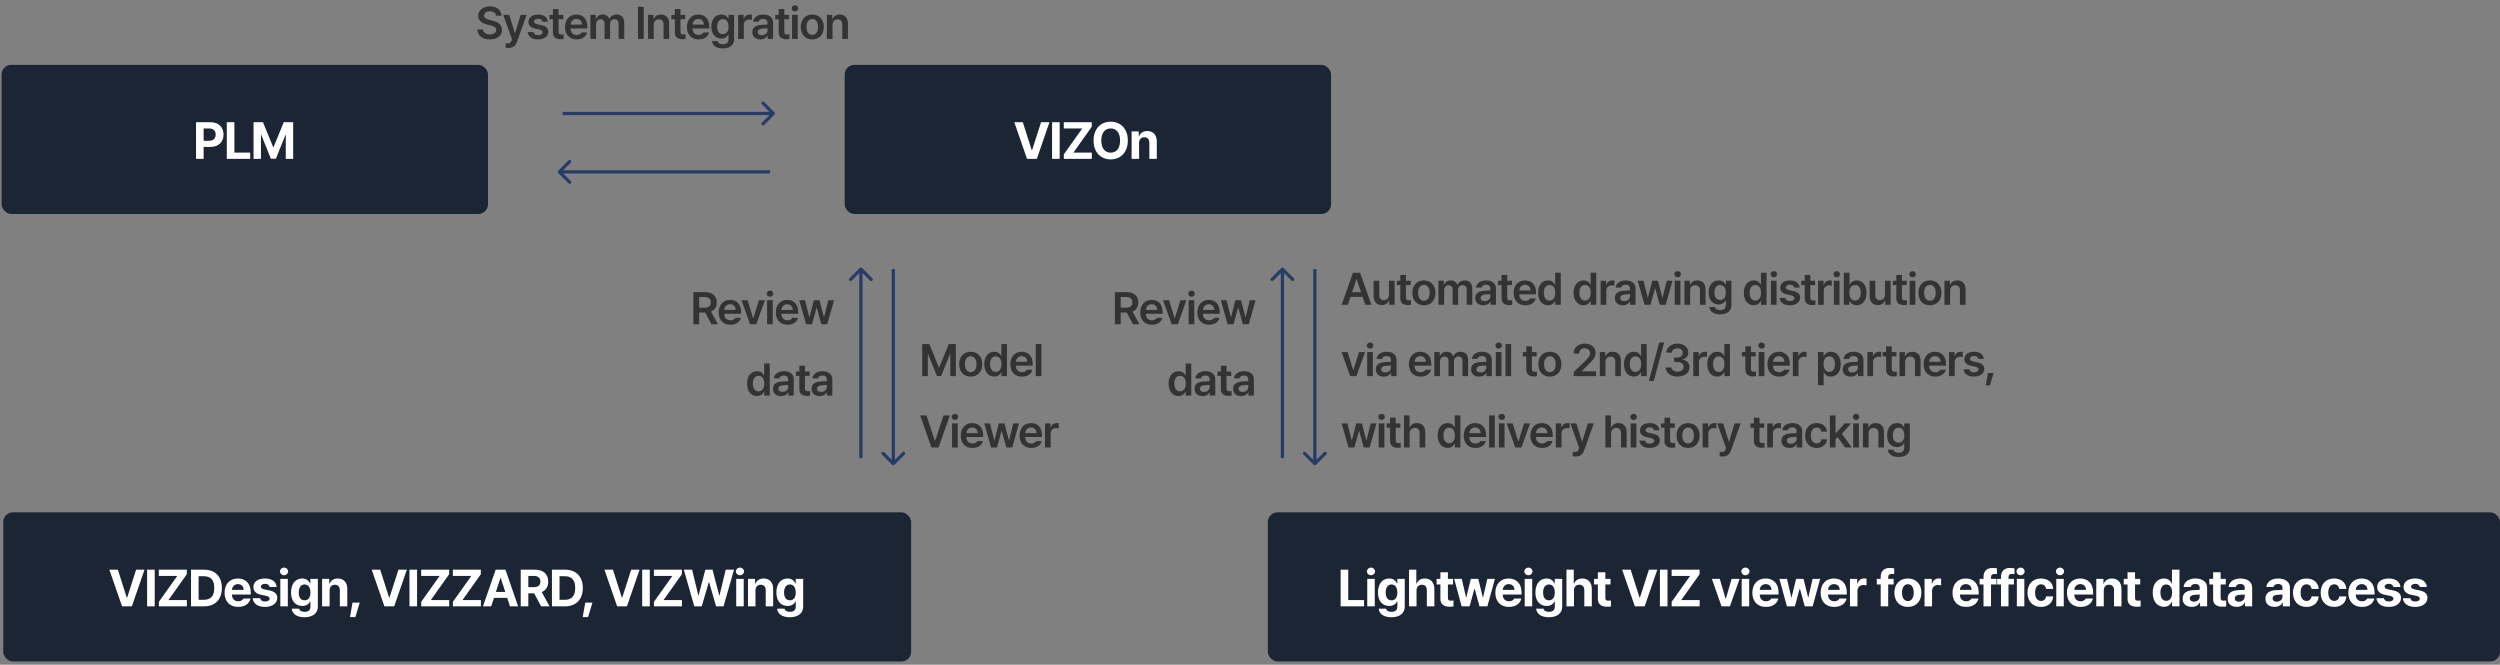<svg width="771" height="205" viewBox="0 0 771 205" fill="none" xmlns="http://www.w3.org/2000/svg">
<rect x="0" y="0" width="771" height="205" fill="#808080" stroke="none"/>
<rect x="0.5" y="20" width="150" height="46" rx="3" fill="#1B2534"/>
<path d="M60.453 49V37.688H64.891C67.469 37.688 68.938 39.266 68.938 41.5C68.938 43.766 67.438 45.312 64.828 45.312H62.797V49H60.453ZM62.797 43.422H64.453C65.844 43.422 66.516 42.641 66.516 41.5C66.516 40.375 65.844 39.609 64.453 39.609H62.797V43.422ZM69.942 49V37.688H72.286V47.062H77.161V49H69.942ZM78.196 37.688H81.103L84.243 45.359H84.368L87.509 37.688H90.415V49H88.134V41.594H88.04L85.087 48.953H83.524L80.571 41.562H80.478V49H78.196V37.688Z" fill="white"/>
<rect x="260.5" y="20" width="150" height="46" rx="3" fill="#1B2534"/>
<path d="M315.438 37.688L318.188 46.312H318.297L321.062 37.688H323.656L319.75 49H316.734L312.812 37.688H315.438ZM326.801 37.688V49H324.458V37.688H326.801ZM328.087 49V47.594L333.759 39.625H328.071V37.688H336.696V39.094L331.04 47.062H336.712V49H328.087ZM347.826 43.344C347.826 47.031 345.529 49.156 342.544 49.156C339.529 49.156 337.247 47.016 337.247 43.344C337.247 39.656 339.529 37.531 342.544 37.531C345.529 37.531 347.826 39.656 347.826 43.344ZM345.435 43.344C345.435 40.922 344.294 39.609 342.544 39.609C340.794 39.609 339.638 40.922 339.638 43.344C339.638 45.766 340.794 47.078 342.544 47.078C344.294 47.078 345.435 45.766 345.435 43.344ZM351.299 44.094V49H348.986V40.516H351.189V42H351.283C351.674 41.016 352.58 40.406 353.83 40.406C355.596 40.406 356.768 41.609 356.752 43.594V49H354.455V44C354.455 42.953 353.877 42.328 352.924 42.328C351.955 42.328 351.299 42.969 351.299 44.094Z" fill="white"/>
<rect x="1" y="158" width="280" height="46" rx="3" fill="#1B2534"/>
<path d="M36.349 175.688L39.099 184.312H39.209L41.974 175.688H44.568L40.662 187H37.646L33.724 175.688H36.349ZM47.713 175.688V187H45.369V175.688H47.713ZM48.999 187V185.594L54.671 177.625H48.983V175.688H57.608V177.094L51.952 185.062H57.624V187H48.999ZM62.894 187H58.909V175.688H62.941C66.347 175.688 68.425 177.812 68.425 181.328C68.425 184.875 66.347 187 62.894 187ZM61.253 184.984H62.8C64.956 184.984 66.081 183.859 66.081 181.328C66.081 178.812 64.956 177.703 62.816 177.703H61.253V184.984ZM73.445 187.172C70.851 187.172 69.257 185.484 69.257 182.797C69.257 180.172 70.867 178.406 73.351 178.406C75.586 178.406 77.336 179.812 77.336 182.703V183.359H71.539C71.539 184.641 72.304 185.438 73.492 185.438C74.273 185.438 74.836 185.094 75.07 184.578H77.273C76.945 186.141 75.539 187.172 73.445 187.172ZM71.539 181.906H75.148C75.148 180.875 74.429 180.141 73.398 180.141C72.336 180.141 71.578 180.93 71.539 181.906ZM83.153 181.031C83.059 180.438 82.528 180.047 81.762 180.047C81.012 180.047 80.434 180.406 80.449 180.922C80.434 181.297 80.746 181.594 81.543 181.766L83.059 182.078C84.699 182.422 85.496 183.156 85.512 184.375C85.496 186.047 83.996 187.172 81.746 187.172C79.449 187.172 78.106 186.141 77.918 184.484H80.246C80.356 185.156 80.903 185.5 81.746 185.5C82.59 185.5 83.153 185.156 83.153 184.609C83.153 184.172 82.793 183.906 81.996 183.734L80.59 183.453C78.981 183.141 78.137 182.297 78.153 181.047C78.137 179.422 79.543 178.406 81.731 178.406C83.871 178.406 85.199 179.422 85.324 181.031H83.153ZM86.454 187V178.516H88.766V187H86.454ZM87.61 177.406C86.907 177.406 86.344 176.875 86.344 176.234C86.344 175.578 86.907 175.047 87.61 175.047C88.297 175.047 88.86 175.578 88.86 176.234C88.86 176.875 88.297 177.406 87.61 177.406ZM93.896 190.359C91.552 190.359 90.114 189.312 89.974 187.703H92.255C92.38 188.375 93.021 188.688 93.942 188.688C95.021 188.688 95.739 188.234 95.739 187.047V185.5H95.63C95.317 186.188 94.567 186.875 93.208 186.875C91.286 186.875 89.755 185.531 89.755 182.703C89.755 179.828 91.333 178.406 93.208 178.406C94.63 178.406 95.317 179.25 95.63 179.938H95.724V178.516H98.021V187.094C98.021 189.25 96.302 190.359 93.896 190.359ZM93.927 185.141C95.083 185.141 95.739 184.234 95.739 182.734C95.739 181.219 95.083 180.25 93.927 180.25C92.755 180.25 92.13 181.266 92.13 182.734C92.13 184.203 92.755 185.141 93.927 185.141ZM101.65 182.094V187H99.338V178.516H101.541V180H101.634C102.025 179.016 102.931 178.406 104.181 178.406C105.947 178.406 107.119 179.609 107.103 181.594V187H104.806V182C104.806 180.953 104.228 180.328 103.275 180.328C102.306 180.328 101.65 180.969 101.65 182.094ZM110.936 185.844L109.592 190.297H107.936L108.717 185.844H110.936ZM117.257 175.688L120.007 184.312H120.116L122.882 175.688H125.476L121.569 187H118.554L114.632 175.688H117.257ZM128.621 175.688V187H126.277V175.688H128.621ZM129.906 187V185.594L135.578 177.625H129.891V175.688H138.516V177.094L132.859 185.062H138.531V187H129.906ZM139.676 187V185.594L145.348 177.625H139.661V175.688H148.286V177.094L142.629 185.062H148.301V187H139.676ZM151.478 187H148.946L152.868 175.688H155.884L159.79 187H157.274L156.431 184.391H152.337L151.478 187ZM152.931 182.562H155.837L154.415 178.234H154.337L152.931 182.562ZM160.591 187V175.688H165.029C167.607 175.688 169.076 177.141 169.076 179.375C169.076 180.922 168.365 182.047 167.076 182.594L169.482 187H166.888L164.732 182.984H162.935V187H160.591ZM162.935 181.078H164.591C165.982 181.078 166.654 180.5 166.654 179.375C166.654 178.234 165.982 177.609 164.591 177.609H162.935V181.078ZM174.205 187H170.221V175.688H174.252C177.658 175.688 179.736 177.812 179.736 181.328C179.736 184.875 177.658 187 174.205 187ZM172.564 184.984H174.111C176.267 184.984 177.392 183.859 177.392 181.328C177.392 178.812 176.267 177.703 174.127 177.703H172.564V184.984ZM182.709 185.844L181.366 190.297H179.709L180.491 185.844H182.709ZM189.031 175.688L191.781 184.312H191.89L194.656 175.688H197.249L193.343 187H190.327L186.406 175.688H189.031ZM200.394 175.688V187H198.051V175.688H200.394ZM201.68 187V185.594L207.352 177.625H201.664V175.688H210.289V177.094L204.633 185.062H210.305V187H201.68ZM214.122 187L210.888 175.688H213.45L215.356 183.594H215.45L217.528 175.688H219.731L221.809 183.609H221.903L223.809 175.688H226.372L223.138 187H220.841L218.684 179.531H218.591L216.419 187H214.122ZM227.048 187V178.516H229.361V187H227.048ZM228.204 177.406C227.501 177.406 226.939 176.875 226.939 176.234C226.939 175.578 227.501 175.047 228.204 175.047C228.892 175.047 229.454 175.578 229.454 176.234C229.454 176.875 228.892 177.406 228.204 177.406ZM232.99 182.094V187H230.677V178.516H232.881V180H232.974C233.365 179.016 234.271 178.406 235.521 178.406C237.287 178.406 238.459 179.609 238.443 181.594V187H236.146V182C236.146 180.953 235.568 180.328 234.615 180.328C233.646 180.328 232.99 180.969 232.99 182.094ZM243.573 190.359C241.229 190.359 239.791 189.312 239.651 187.703H241.932C242.057 188.375 242.698 188.688 243.619 188.688C244.698 188.688 245.416 188.234 245.416 187.047V185.5H245.307C244.994 186.188 244.244 186.875 242.885 186.875C240.963 186.875 239.432 185.531 239.432 182.703C239.432 179.828 241.01 178.406 242.885 178.406C244.307 178.406 244.994 179.25 245.307 179.938H245.401V178.516H247.698V187.094C247.698 189.25 245.979 190.359 243.573 190.359ZM243.604 185.141C244.76 185.141 245.416 184.234 245.416 182.734C245.416 181.219 244.76 180.25 243.604 180.25C242.432 180.25 241.807 181.266 241.807 182.734C241.807 184.203 242.432 185.141 243.604 185.141Z" fill="white"/>
<rect x="391" y="158" width="380" height="46" rx="3" fill="#1B2534"/>
<path d="M413.453 187V175.688H415.797V185.062H420.672V187H413.453ZM421.661 187V178.516H423.973V187H421.661ZM422.817 177.406C422.114 177.406 421.551 176.875 421.551 176.234C421.551 175.578 422.114 175.047 422.817 175.047C423.504 175.047 424.067 175.578 424.067 176.234C424.067 176.875 423.504 177.406 422.817 177.406ZM429.102 190.359C426.759 190.359 425.321 189.312 425.181 187.703H427.462C427.587 188.375 428.227 188.688 429.149 188.688C430.227 188.688 430.946 188.234 430.946 187.047V185.5H430.837C430.524 186.188 429.774 186.875 428.415 186.875C426.493 186.875 424.962 185.531 424.962 182.703C424.962 179.828 426.54 178.406 428.415 178.406C429.837 178.406 430.524 179.25 430.837 179.938H430.931V178.516H433.227V187.094C433.227 189.25 431.509 190.359 429.102 190.359ZM429.134 185.141C430.29 185.141 430.946 184.234 430.946 182.734C430.946 181.219 430.29 180.25 429.134 180.25C427.962 180.25 427.337 181.266 427.337 182.734C427.337 184.203 427.962 185.141 429.134 185.141ZM436.857 182.094V187H434.544V175.688H436.794V180H436.888C437.279 179.016 438.138 178.406 439.419 178.406C441.185 178.406 442.357 179.594 442.357 181.594V187H440.044V182C440.044 180.953 439.482 180.328 438.513 180.328C437.544 180.328 436.857 180.969 436.857 182.094ZM448.127 178.516V180.25H446.533V184.391C446.533 185.062 446.861 185.234 447.33 185.25C447.564 185.25 447.971 185.234 448.252 185.203V187.031C448.002 187.078 447.596 187.109 447.017 187.109C445.346 187.109 444.205 186.359 444.221 184.719V180.25H443.049V178.516H444.221V176.484H446.533V178.516H448.127ZM450.772 187L448.459 178.516H450.803L452.131 184.25H452.209L453.6 178.516H455.897L457.303 184.219H457.381L458.694 178.516H461.037L458.709 187H456.272L454.803 181.609H454.694L453.225 187H450.772ZM465.354 187.172C462.761 187.172 461.167 185.484 461.167 182.797C461.167 180.172 462.776 178.406 465.261 178.406C467.495 178.406 469.245 179.812 469.245 182.703V183.359H463.448C463.448 184.641 464.214 185.438 465.401 185.438C466.182 185.438 466.745 185.094 466.979 184.578H469.182C468.854 186.141 467.448 187.172 465.354 187.172ZM463.448 181.906H467.057C467.057 180.875 466.339 180.141 465.307 180.141C464.245 180.141 463.487 180.93 463.448 181.906ZM470.218 187V178.516H472.531V187H470.218ZM471.374 177.406C470.671 177.406 470.109 176.875 470.109 176.234C470.109 175.578 470.671 175.047 471.374 175.047C472.062 175.047 472.624 175.578 472.624 176.234C472.624 176.875 472.062 177.406 471.374 177.406ZM477.66 190.359C475.316 190.359 473.879 189.312 473.738 187.703H476.019C476.144 188.375 476.785 188.688 477.707 188.688C478.785 188.688 479.504 188.234 479.504 187.047V185.5H479.394C479.082 186.188 478.332 186.875 476.972 186.875C475.051 186.875 473.519 185.531 473.519 182.703C473.519 179.828 475.097 178.406 476.972 178.406C478.394 178.406 479.082 179.25 479.394 179.938H479.488V178.516H481.785V187.094C481.785 189.25 480.066 190.359 477.66 190.359ZM477.691 185.141C478.847 185.141 479.504 184.234 479.504 182.734C479.504 181.219 478.847 180.25 477.691 180.25C476.519 180.25 475.894 181.266 475.894 182.734C475.894 184.203 476.519 185.141 477.691 185.141ZM485.414 182.094V187H483.102V175.688H485.352V180H485.446C485.836 179.016 486.696 178.406 487.977 178.406C489.743 178.406 490.914 179.594 490.914 181.594V187H488.602V182C488.602 180.953 488.039 180.328 487.071 180.328C486.102 180.328 485.414 180.969 485.414 182.094ZM496.684 178.516V180.25H495.091V184.391C495.091 185.062 495.419 185.234 495.887 185.25C496.122 185.25 496.528 185.234 496.809 185.203V187.031C496.559 187.078 496.153 187.109 495.575 187.109C493.903 187.109 492.762 186.359 492.778 184.719V180.25H491.606V178.516H492.778V176.484H495.091V178.516H496.684ZM502.896 175.688L505.646 184.312H505.756L508.521 175.688H511.115L507.209 187H504.193L500.271 175.688H502.896ZM514.26 175.688V187H511.916V175.688H514.26ZM515.546 187V185.594L521.217 177.625H515.53V175.688H524.155V177.094L518.499 185.062H524.171V187H515.546ZM536.492 178.516L533.507 187H530.914L527.945 178.516H530.382L532.164 184.609H532.257L534.039 178.516H536.492ZM537.137 187V178.516H539.449V187H537.137ZM538.293 177.406C537.59 177.406 537.028 176.875 537.028 176.234C537.028 175.578 537.59 175.047 538.293 175.047C538.981 175.047 539.543 175.578 539.543 176.234C539.543 176.875 538.981 177.406 538.293 177.406ZM544.61 187.172C542.016 187.172 540.423 185.484 540.423 182.797C540.423 180.172 542.032 178.406 544.516 178.406C546.751 178.406 548.501 179.812 548.501 182.703V183.359H542.704C542.704 184.641 543.469 185.438 544.657 185.438C545.438 185.438 546.001 185.094 546.235 184.578H548.438C548.11 186.141 546.704 187.172 544.61 187.172ZM542.704 181.906H546.313C546.313 180.875 545.594 180.141 544.563 180.141C543.501 180.141 542.743 180.93 542.704 181.906ZM551.083 187L548.771 178.516H551.114L552.443 184.25H552.521L553.911 178.516H556.208L557.614 184.219H557.693L559.005 178.516H561.349L559.021 187H556.583L555.114 181.609H555.005L553.536 187H551.083ZM565.666 187.172C563.072 187.172 561.478 185.484 561.478 182.797C561.478 180.172 563.087 178.406 565.572 178.406C567.806 178.406 569.556 179.812 569.556 182.703V183.359H563.759C563.759 184.641 564.525 185.438 565.712 185.438C566.494 185.438 567.056 185.094 567.291 184.578H569.494C569.166 186.141 567.759 187.172 565.666 187.172ZM563.759 181.906H567.369C567.369 180.875 566.65 180.141 565.619 180.141C564.556 180.141 563.798 180.93 563.759 181.906ZM570.529 187V178.516H572.764V179.984H572.857C573.17 178.938 573.951 178.391 574.904 178.391C575.139 178.391 575.436 178.422 575.639 178.469V180.531C575.42 180.469 574.982 180.406 574.654 180.406C573.607 180.406 572.842 181.141 572.842 182.172V187H570.529ZM584.007 178.516V180.25H582.319V187H580.007V180.25H578.804V178.516H580.007V177.875C580.007 176.094 581.085 175.156 582.788 175.156C583.319 175.156 583.757 175.203 584.163 175.297V177.047C583.835 177.016 583.585 177 583.46 177C582.71 177 582.319 177.297 582.319 178V178.516H584.007ZM588.386 187.172C585.824 187.172 584.23 185.406 584.23 182.781C584.23 180.156 585.824 178.406 588.386 178.406C590.949 178.406 592.558 180.156 592.558 182.781C592.558 185.406 590.949 187.172 588.386 187.172ZM588.402 185.375C589.589 185.375 590.199 184.266 590.199 182.781C590.199 181.281 589.589 180.172 588.402 180.172C587.199 180.172 586.574 181.281 586.574 182.781C586.574 184.266 587.199 185.375 588.402 185.375ZM593.531 187V178.516H595.766V179.984H595.859C596.172 178.938 596.953 178.391 597.906 178.391C598.141 178.391 598.438 178.422 598.641 178.469V180.531C598.422 180.469 597.984 180.406 597.656 180.406C596.609 180.406 595.844 181.141 595.844 182.172V187H593.531ZM606.337 187.172C603.743 187.172 602.149 185.484 602.149 182.797C602.149 180.172 603.759 178.406 606.243 178.406C608.477 178.406 610.227 179.812 610.227 182.703V183.359H604.431C604.431 184.641 605.196 185.438 606.384 185.438C607.165 185.438 607.727 185.094 607.962 184.578H610.165C609.837 186.141 608.431 187.172 606.337 187.172ZM604.431 181.906H608.04C608.04 180.875 607.321 180.141 606.29 180.141C605.227 180.141 604.47 180.93 604.431 181.906ZM615.716 178.516V180.25H614.029V187H611.716V180.25H610.513V178.516H611.716V177.875C611.716 176.094 612.794 175.156 614.497 175.156C615.029 175.156 615.466 175.203 615.872 175.297V177.047C615.544 177.016 615.294 177 615.169 177C614.419 177 614.029 177.297 614.029 178V178.516H615.716ZM621.111 178.516V180.25H619.424V187H617.111V180.25H615.908V178.516H617.111V177.875C617.111 176.094 618.189 175.156 619.893 175.156C620.424 175.156 620.861 175.203 621.268 175.297V177.047C620.939 177.016 620.689 177 620.564 177C619.814 177 619.424 177.297 619.424 178V178.516H621.111ZM621.991 187V178.516H624.303V187H621.991ZM623.147 177.406C622.444 177.406 621.881 176.875 621.881 176.234C621.881 175.578 622.444 175.047 623.147 175.047C623.834 175.047 624.397 175.578 624.397 176.234C624.397 176.875 623.834 177.406 623.147 177.406ZM629.432 187.172C626.839 187.172 625.276 185.375 625.276 182.781C625.276 180.188 626.854 178.406 629.432 178.406C631.62 178.406 633.104 179.688 633.198 181.625H631.026C630.886 180.781 630.339 180.203 629.464 180.203C628.354 180.203 627.62 181.141 627.62 182.75C627.62 184.391 628.339 185.328 629.464 185.328C630.276 185.328 630.886 184.828 631.026 183.922H633.198C633.089 185.844 631.682 187.172 629.432 187.172ZM634.156 187V178.516H636.468V187H634.156ZM635.312 177.406C634.609 177.406 634.046 176.875 634.046 176.234C634.046 175.578 634.609 175.047 635.312 175.047C635.999 175.047 636.562 175.578 636.562 176.234C636.562 176.875 635.999 177.406 635.312 177.406ZM641.629 187.172C639.035 187.172 637.441 185.484 637.441 182.797C637.441 180.172 639.051 178.406 641.535 178.406C643.769 178.406 645.519 179.812 645.519 182.703V183.359H639.723C639.723 184.641 640.488 185.438 641.676 185.438C642.457 185.438 643.019 185.094 643.254 184.578H645.457C645.129 186.141 643.723 187.172 641.629 187.172ZM639.723 181.906H643.332C643.332 180.875 642.613 180.141 641.582 180.141C640.519 180.141 639.762 180.93 639.723 181.906ZM648.805 182.094V187H646.493V178.516H648.696V180H648.789C649.18 179.016 650.086 178.406 651.336 178.406C653.102 178.406 654.274 179.609 654.258 181.594V187H651.961V182C651.961 180.953 651.383 180.328 650.43 180.328C649.461 180.328 648.805 180.969 648.805 182.094ZM660.044 178.516V180.25H658.45V184.391C658.45 185.062 658.778 185.234 659.247 185.25C659.481 185.25 659.887 185.234 660.169 185.203V187.031C659.919 187.078 659.512 187.109 658.934 187.109C657.262 187.109 656.122 186.359 656.137 184.719V180.25H654.966V178.516H656.137V176.484H658.45V178.516H660.044ZM667.349 187.141C665.412 187.141 663.896 185.594 663.896 182.766C663.896 179.859 665.474 178.406 667.349 178.406C668.771 178.406 669.443 179.25 669.756 179.938H669.834V175.688H672.146V187H669.865V185.641H669.756C669.428 186.344 668.724 187.141 667.349 187.141ZM668.068 185.297C669.224 185.297 669.881 184.281 669.881 182.75C669.881 181.219 669.224 180.25 668.068 180.25C666.896 180.25 666.271 181.266 666.271 182.75C666.271 184.25 666.896 185.297 668.068 185.297ZM673.119 184.625C673.119 182.734 674.651 182.109 676.276 182.016C676.885 181.977 678.026 181.922 678.385 181.906V181.219C678.369 180.516 677.885 180.094 677.026 180.094C676.244 180.094 675.744 180.453 675.619 181.031H673.416C673.557 179.562 674.838 178.406 677.088 178.406C678.932 178.406 680.682 179.234 680.682 181.281V187H678.494V185.828H678.432C678.01 186.609 677.213 187.156 675.948 187.156C674.323 187.156 673.119 186.312 673.119 184.625ZM675.338 184.562C675.338 185.219 675.869 185.562 676.604 185.562C677.651 185.562 678.401 184.859 678.385 183.969V183.344C678.033 183.359 677.049 183.414 676.651 183.453C675.854 183.531 675.338 183.906 675.338 184.562ZM686.436 178.516V180.25H684.842V184.391C684.842 185.062 685.171 185.234 685.639 185.25C685.874 185.25 686.28 185.234 686.561 185.203V187.031C686.311 187.078 685.905 187.109 685.327 187.109C683.655 187.109 682.514 186.359 682.53 184.719V180.25H681.358V178.516H682.53V176.484H684.842V178.516H686.436ZM687.003 184.625C687.003 182.734 688.534 182.109 690.159 182.016C690.769 181.977 691.909 181.922 692.269 181.906V181.219C692.253 180.516 691.769 180.094 690.909 180.094C690.128 180.094 689.628 180.453 689.503 181.031H687.3C687.441 179.562 688.722 178.406 690.972 178.406C692.816 178.406 694.566 179.234 694.566 181.281V187H692.378V185.828H692.316C691.894 186.609 691.097 187.156 689.831 187.156C688.206 187.156 687.003 186.312 687.003 184.625ZM689.222 184.562C689.222 185.219 689.753 185.562 690.487 185.562C691.534 185.562 692.284 184.859 692.269 183.969V183.344C691.917 183.359 690.933 183.414 690.534 183.453C689.737 183.531 689.222 183.906 689.222 184.562ZM698.652 184.625C698.652 182.734 700.184 182.109 701.809 182.016C702.418 181.977 703.559 181.922 703.918 181.906V181.219C703.902 180.516 703.418 180.094 702.559 180.094C701.777 180.094 701.277 180.453 701.152 181.031H698.949C699.09 179.562 700.371 178.406 702.621 178.406C704.465 178.406 706.215 179.234 706.215 181.281V187H704.027V185.828H703.965C703.543 186.609 702.746 187.156 701.481 187.156C699.856 187.156 698.652 186.312 698.652 184.625ZM700.871 184.562C700.871 185.219 701.402 185.562 702.137 185.562C703.184 185.562 703.934 184.859 703.918 183.969V183.344C703.567 183.359 702.582 183.414 702.184 183.453C701.387 183.531 700.871 183.906 700.871 184.562ZM711.313 187.172C708.719 187.172 707.157 185.375 707.157 182.781C707.157 180.188 708.735 178.406 711.313 178.406C713.501 178.406 714.985 179.688 715.079 181.625H712.907C712.766 180.781 712.219 180.203 711.344 180.203C710.235 180.203 709.501 181.141 709.501 182.75C709.501 184.391 710.219 185.328 711.344 185.328C712.157 185.328 712.766 184.828 712.907 183.922H715.079C714.969 185.844 713.563 187.172 711.313 187.172ZM719.849 187.172C717.255 187.172 715.693 185.375 715.693 182.781C715.693 180.188 717.271 178.406 719.849 178.406C722.036 178.406 723.521 179.688 723.614 181.625H721.443C721.302 180.781 720.755 180.203 719.88 180.203C718.771 180.203 718.036 181.141 718.036 182.75C718.036 184.391 718.755 185.328 719.88 185.328C720.693 185.328 721.302 184.828 721.443 183.922H723.614C723.505 185.844 722.099 187.172 719.849 187.172ZM728.416 187.172C725.822 187.172 724.228 185.484 724.228 182.797C724.228 180.172 725.837 178.406 728.322 178.406C730.556 178.406 732.306 179.812 732.306 182.703V183.359H726.509C726.509 184.641 727.275 185.438 728.462 185.438C729.244 185.438 729.806 185.094 730.041 184.578H732.244C731.916 186.141 730.509 187.172 728.416 187.172ZM726.509 181.906H730.119C730.119 180.875 729.4 180.141 728.369 180.141C727.306 180.141 726.548 180.93 726.509 181.906ZM738.123 181.031C738.029 180.438 737.498 180.047 736.733 180.047C735.983 180.047 735.404 180.406 735.42 180.922C735.404 181.297 735.717 181.594 736.514 181.766L738.029 182.078C739.67 182.422 740.467 183.156 740.483 184.375C740.467 186.047 738.967 187.172 736.717 187.172C734.42 187.172 733.076 186.141 732.889 184.484H735.217C735.326 185.156 735.873 185.5 736.717 185.5C737.561 185.5 738.123 185.156 738.123 184.609C738.123 184.172 737.764 183.906 736.967 183.734L735.561 183.453C733.951 183.141 733.108 182.297 733.123 181.047C733.108 179.422 734.514 178.406 736.701 178.406C738.842 178.406 740.17 179.422 740.295 181.031H738.123ZM746.268 181.031C746.174 180.438 745.643 180.047 744.878 180.047C744.128 180.047 743.549 180.406 743.565 180.922C743.549 181.297 743.862 181.594 744.659 181.766L746.174 182.078C747.815 182.422 748.612 183.156 748.628 184.375C748.612 186.047 747.112 187.172 744.862 187.172C742.565 187.172 741.221 186.141 741.034 184.484H743.362C743.471 185.156 744.018 185.5 744.862 185.5C745.706 185.5 746.268 185.156 746.268 184.609C746.268 184.172 745.909 183.906 745.112 183.734L743.706 183.453C742.096 183.141 741.253 182.297 741.268 181.047C741.253 179.422 742.659 178.406 744.846 178.406C746.987 178.406 748.315 179.422 748.44 181.031H746.268Z" fill="white"/>
<path d="M152.966 4.822C152.883 3.975 152.159 3.482 151.092 3.482C149.971 3.482 149.288 4.029 149.288 4.768C149.288 5.602 150.163 5.943 150.983 6.135L151.913 6.381C153.389 6.723 154.811 7.502 154.811 9.225C154.811 10.961 153.444 12.15 151.065 12.15C148.755 12.15 147.305 11.043 147.223 9.088H148.973C149.055 10.127 149.93 10.633 151.051 10.633C152.227 10.633 153.034 10.059 153.034 9.211C153.034 8.432 152.309 8.104 151.243 7.83L150.122 7.543C148.495 7.119 147.483 6.299 147.483 4.877C147.483 3.127 149.042 1.965 151.12 1.965C153.225 1.965 154.647 3.154 154.674 4.822H152.966ZM156.838 14.789C156.497 14.789 156.155 14.775 155.936 14.748V13.354C156.155 13.367 156.442 13.381 156.674 13.381C157.098 13.381 157.454 13.34 157.754 12.547L157.905 12.15L155.198 4.576H157.044L158.766 10.182H158.848L160.571 4.576H162.417L159.436 12.902C159.012 14.092 158.233 14.789 156.838 14.789ZM167.301 6.695C167.192 6.135 166.727 5.779 165.989 5.779C165.237 5.779 164.69 6.148 164.704 6.654C164.69 7.037 165.004 7.324 165.756 7.502L167.014 7.762C168.422 8.076 169.092 8.719 169.106 9.785C169.092 11.18 167.876 12.15 165.934 12.15C164.047 12.15 162.926 11.303 162.749 9.881H164.526C164.635 10.51 165.127 10.824 165.934 10.824C166.768 10.824 167.329 10.482 167.329 9.936C167.329 9.512 166.987 9.238 166.249 9.074L165.059 8.814C163.678 8.541 162.967 7.816 162.967 6.75C162.967 5.383 164.143 4.48 165.961 4.48C167.739 4.48 168.833 5.342 168.956 6.695H167.301ZM173.717 4.576V5.916H172.254V9.771C172.254 10.482 172.61 10.633 173.047 10.633C173.252 10.633 173.594 10.619 173.813 10.605V12.027C173.608 12.068 173.266 12.096 172.829 12.096C171.516 12.096 170.504 11.453 170.518 10.059V5.916H169.452V4.576H170.518V2.799H172.254V4.576H173.717ZM177.85 12.15C175.608 12.15 174.241 10.66 174.241 8.336C174.241 6.039 175.635 4.48 177.754 4.48C179.573 4.48 181.145 5.615 181.145 8.227V8.773H175.963C175.984 10.038 176.729 10.783 177.864 10.783C178.629 10.783 179.149 10.455 179.368 10.018H181.077C180.762 11.303 179.573 12.15 177.85 12.15ZM175.977 7.584H179.477C179.463 6.572 178.793 5.834 177.782 5.834C176.729 5.834 176.032 6.634 175.977 7.584ZM182.078 12V4.576H183.746V5.834H183.842C184.143 4.986 184.895 4.48 185.879 4.48C186.891 4.48 187.602 4.986 187.889 5.834H187.971C188.299 5.014 189.119 4.48 190.199 4.48C191.553 4.48 192.51 5.355 192.51 7.01V12H190.774V7.283C190.774 6.354 190.213 5.943 189.502 5.943C188.641 5.943 188.149 6.531 188.149 7.365V12H186.453V7.215C186.453 6.449 185.934 5.943 185.196 5.943C184.444 5.943 183.828 6.559 183.828 7.488V12H182.078ZM198.52 2.102V12H196.742V2.102H198.52ZM201.613 7.652V12H199.863V4.576H201.531V5.834H201.627C201.969 5 202.721 4.48 203.828 4.48C205.373 4.48 206.385 5.492 206.371 7.27V12H204.635V7.543C204.635 6.545 204.102 5.957 203.186 5.957C202.256 5.957 201.613 6.572 201.613 7.652ZM211.324 4.576V5.916H209.861V9.771C209.861 10.482 210.217 10.633 210.654 10.633C210.859 10.633 211.201 10.619 211.42 10.605V12.027C211.215 12.068 210.873 12.096 210.436 12.096C209.123 12.096 208.111 11.453 208.125 10.059V5.916H207.059V4.576H208.125V2.799H209.861V4.576H211.324ZM215.457 12.15C213.215 12.15 211.848 10.66 211.848 8.336C211.848 6.039 213.242 4.48 215.361 4.48C217.18 4.48 218.752 5.615 218.752 8.227V8.773H213.57C213.591 10.038 214.336 10.783 215.471 10.783C216.236 10.783 216.756 10.455 216.974 10.018H218.683C218.369 11.303 217.18 12.15 215.457 12.15ZM213.584 7.584H217.084C217.07 6.572 216.4 5.834 215.389 5.834C214.336 5.834 213.639 6.634 213.584 7.584ZM222.926 14.94C220.957 14.94 219.713 14.065 219.59 12.67H221.326C221.449 13.312 222.064 13.627 222.953 13.627C223.992 13.627 224.676 13.176 224.676 12.082V10.66H224.594C224.32 11.207 223.732 11.891 222.447 11.891C220.738 11.891 219.385 10.646 219.385 8.227C219.385 5.779 220.738 4.48 222.461 4.48C223.773 4.48 224.32 5.26 224.594 5.793H224.676V4.576H226.398V12.123C226.398 14.023 224.935 14.94 222.926 14.94ZM222.926 10.523C224.047 10.523 224.689 9.676 224.689 8.254C224.689 6.846 224.06 5.902 222.926 5.902C221.763 5.902 221.162 6.9 221.162 8.254C221.162 9.621 221.777 10.523 222.926 10.523ZM227.646 12V4.576H229.342V5.807H229.424C229.683 4.959 230.408 4.467 231.256 4.467C231.447 4.467 231.72 4.48 231.884 4.508V6.121C231.734 6.066 231.365 6.012 231.078 6.012C230.107 6.012 229.396 6.682 229.396 7.625V12H227.646ZM232.025 9.908C232.025 8.24 233.406 7.748 234.787 7.666C235.299 7.632 236.366 7.57 236.687 7.557V6.969C236.687 6.23 236.209 5.807 235.347 5.807C234.568 5.807 234.089 6.162 233.953 6.695H232.271C232.394 5.438 233.529 4.48 235.388 4.48C236.797 4.48 238.423 5.055 238.423 7.037V12H236.756V10.975H236.701C236.373 11.604 235.675 12.15 234.513 12.15C233.091 12.15 232.025 11.371 232.025 9.908ZM233.707 9.895C233.707 10.537 234.226 10.865 234.964 10.865C236.017 10.865 236.701 10.168 236.701 9.334V8.719L235.06 8.828C234.226 8.896 233.707 9.238 233.707 9.895ZM243.349 4.576V5.916H241.886V9.771C241.886 10.482 242.242 10.633 242.679 10.633C242.884 10.633 243.226 10.619 243.445 10.605V12.027C243.24 12.068 242.898 12.096 242.461 12.096C241.148 12.096 240.136 11.453 240.15 10.059V5.916H239.084V4.576H240.15V2.799H241.886V4.576H243.349ZM244.269 12V4.576H246.019V12H244.269ZM245.158 3.523C244.611 3.523 244.146 3.1 244.146 2.566C244.146 2.047 244.611 1.623 245.158 1.623C245.718 1.623 246.169 2.047 246.169 2.566C246.169 3.1 245.718 3.523 245.158 3.523ZM250.507 12.15C248.347 12.15 246.953 10.619 246.953 8.322C246.953 6.012 248.347 4.48 250.507 4.48C252.681 4.48 254.062 6.012 254.062 8.322C254.062 10.619 252.681 12.15 250.507 12.15ZM250.521 10.756C251.71 10.756 252.298 9.676 252.298 8.309C252.298 6.955 251.71 5.861 250.521 5.861C249.304 5.861 248.716 6.955 248.716 8.309C248.716 9.676 249.304 10.756 250.521 10.756ZM256.745 7.652V12H254.995V4.576H256.663V5.834H256.759C257.101 5 257.853 4.48 258.96 4.48C260.505 4.48 261.517 5.492 261.503 7.27V12H259.767V7.543C259.767 6.545 259.234 5.957 258.318 5.957C257.388 5.957 256.745 6.572 256.745 7.652Z" fill="#333333"/>
<path d="M284.416 106.102H286.604L289.543 113.293H289.666L292.605 106.102H294.793V116H293.084V109.191H292.988L290.24 115.973H288.969L286.221 109.164H286.139V116H284.416V106.102ZM299.363 116.15C297.203 116.15 295.809 114.619 295.809 112.322C295.809 110.012 297.203 108.48 299.363 108.48C301.537 108.48 302.918 110.012 302.918 112.322C302.918 114.619 301.537 116.15 299.363 116.15ZM299.377 114.756C300.566 114.756 301.154 113.676 301.154 112.309C301.154 110.955 300.566 109.861 299.377 109.861C298.16 109.861 297.572 110.955 297.572 112.309C297.572 113.676 298.16 114.756 299.377 114.756ZM306.613 116.137C304.863 116.137 303.551 114.742 303.551 112.295C303.551 109.82 304.904 108.48 306.627 108.48C307.939 108.48 308.486 109.26 308.746 109.793H308.814V106.102H310.551V116H308.842V114.824H308.746C308.472 115.371 307.898 116.137 306.613 116.137ZM307.092 114.701C308.213 114.701 308.855 113.73 308.855 112.281C308.855 110.846 308.226 109.902 307.092 109.902C305.93 109.902 305.328 110.9 305.328 112.281C305.328 113.689 305.943 114.701 307.092 114.701ZM315.189 116.15C312.947 116.15 311.58 114.66 311.58 112.336C311.58 110.039 312.974 108.48 315.094 108.48C316.912 108.48 318.484 109.615 318.484 112.227V112.773H313.302C313.323 114.038 314.068 114.783 315.203 114.783C315.969 114.783 316.488 114.455 316.707 114.018H318.416C318.101 115.303 316.912 116.15 315.189 116.15ZM313.316 111.584H316.816C316.802 110.572 316.133 109.834 315.121 109.834C314.068 109.834 313.371 110.634 313.316 111.584ZM321.168 106.102V116H319.418V106.102H321.168ZM285.729 128.102L288.299 135.908H288.408L290.992 128.102H292.947L289.447 138H287.26L283.773 128.102H285.729ZM293.621 138V130.576H295.371V138H293.621ZM294.51 129.523C293.963 129.523 293.498 129.1 293.498 128.566C293.498 128.047 293.963 127.623 294.51 127.623C295.07 127.623 295.521 128.047 295.521 128.566C295.521 129.1 295.07 129.523 294.51 129.523ZM299.914 138.15C297.672 138.15 296.305 136.66 296.305 134.336C296.305 132.039 297.699 130.48 299.818 130.48C301.637 130.48 303.209 131.615 303.209 134.227V134.773H298.027C298.048 136.038 298.793 136.783 299.928 136.783C300.693 136.783 301.213 136.455 301.431 136.018H303.14C302.826 137.303 301.637 138.15 299.914 138.15ZM298.041 133.584H301.541C301.527 132.572 300.857 131.834 299.846 131.834C298.793 131.834 298.096 132.634 298.041 133.584ZM305.646 138L303.541 130.576H305.318L306.631 135.799H306.699L308.025 130.576H309.789L311.129 135.771H311.197L312.496 130.576H314.273L312.168 138H310.349L308.955 132.969H308.859L307.465 138H305.646ZM318.05 138.15C315.808 138.15 314.441 136.66 314.441 134.336C314.441 132.039 315.836 130.48 317.955 130.48C319.773 130.48 321.345 131.615 321.345 134.227V134.773H316.164C316.184 136.038 316.929 136.783 318.064 136.783C318.83 136.783 319.349 136.455 319.568 136.018H321.277C320.963 137.303 319.773 138.15 318.05 138.15ZM316.177 133.584H319.677C319.664 132.572 318.994 131.834 317.982 131.834C316.929 131.834 316.232 132.634 316.177 133.584ZM322.279 138V130.576H323.974V131.807H324.056C324.316 130.959 325.041 130.467 325.888 130.467C326.08 130.467 326.353 130.48 326.517 130.508V132.121C326.367 132.066 325.998 132.012 325.711 132.012C324.74 132.012 324.029 132.682 324.029 133.625V138H322.279Z" fill="#333333"/>
<path d="M343.84 100V90.102H347.559C349.829 90.102 351.045 91.373 351.045 93.26C351.045 94.606 350.43 95.605 349.268 96.076L351.401 100H349.418L347.477 96.377H345.618V100H343.84ZM345.618 94.887H347.286C348.625 94.887 349.227 94.312 349.227 93.26C349.227 92.207 348.625 91.592 347.286 91.592H345.618V94.887ZM355.26 100.15C353.018 100.15 351.651 98.66 351.651 96.336C351.651 94.039 353.045 92.481 355.164 92.481C356.983 92.481 358.555 93.615 358.555 96.227V96.773H353.373C353.394 98.038 354.139 98.783 355.274 98.783C356.039 98.783 356.559 98.455 356.778 98.018H358.487C358.172 99.303 356.983 100.15 355.26 100.15ZM353.387 95.584H356.887C356.873 94.572 356.203 93.834 355.192 93.834C354.139 93.834 353.442 94.634 353.387 95.584ZM365.901 92.576L363.248 100H361.334L358.682 92.576H360.541L362.25 98.1H362.332L364.055 92.576H365.901ZM366.574 100V92.576H368.324V100H366.574ZM367.463 91.523C366.916 91.523 366.451 91.1 366.451 90.566C366.451 90.047 366.916 89.623 367.463 89.623C368.024 89.623 368.475 90.047 368.475 90.566C368.475 91.1 368.024 91.523 367.463 91.523ZM372.867 100.15C370.625 100.15 369.258 98.66 369.258 96.336C369.258 94.039 370.652 92.481 372.772 92.481C374.59 92.481 376.162 93.615 376.162 96.227V96.773H370.981C371.001 98.038 371.746 98.783 372.881 98.783C373.647 98.783 374.166 98.455 374.385 98.018H376.094C375.779 99.303 374.59 100.15 372.867 100.15ZM370.994 95.584H374.494C374.481 94.572 373.811 93.834 372.799 93.834C371.746 93.834 371.049 94.634 370.994 95.584ZM378.6 100L376.494 92.576H378.271L379.584 97.799H379.652L380.979 92.576H382.742L384.082 97.772H384.15L385.449 92.576H387.227L385.121 100H383.303L381.908 94.969H381.812L380.418 100H378.6ZM363.453 122.137C361.703 122.137 360.391 120.742 360.391 118.295C360.391 115.82 361.744 114.48 363.467 114.48C364.78 114.48 365.326 115.26 365.586 115.793H365.655V112.102H367.391V122H365.682V120.824H365.586C365.313 121.371 364.739 122.137 363.453 122.137ZM363.932 120.701C365.053 120.701 365.696 119.73 365.696 118.281C365.696 116.846 365.067 115.902 363.932 115.902C362.77 115.902 362.168 116.9 362.168 118.281C362.168 119.689 362.783 120.701 363.932 120.701ZM368.393 119.908C368.393 118.24 369.774 117.748 371.154 117.666C371.667 117.632 372.734 117.57 373.055 117.557V116.969C373.055 116.23 372.576 115.807 371.715 115.807C370.936 115.807 370.457 116.162 370.32 116.695H368.639C368.762 115.438 369.897 114.48 371.756 114.48C373.164 114.48 374.791 115.055 374.791 117.037V122H373.123V120.975H373.069C372.74 121.604 372.043 122.15 370.881 122.15C369.459 122.15 368.393 121.371 368.393 119.908ZM370.074 119.895C370.074 120.537 370.594 120.865 371.332 120.865C372.385 120.865 373.069 120.168 373.069 119.334V118.719L371.428 118.828C370.594 118.896 370.074 119.238 370.074 119.895ZM379.717 114.576V115.916H378.254V119.771C378.254 120.482 378.609 120.633 379.047 120.633C379.252 120.633 379.594 120.619 379.813 120.605V122.027C379.607 122.068 379.266 122.096 378.828 122.096C377.516 122.096 376.504 121.453 376.518 120.059V115.916H375.451V114.576H376.518V112.799H378.254V114.576H379.717ZM380.295 119.908C380.295 118.24 381.676 117.748 383.057 117.666C383.569 117.632 384.636 117.57 384.957 117.557V116.969C384.957 116.23 384.479 115.807 383.617 115.807C382.838 115.807 382.359 116.162 382.223 116.695H380.541C380.664 115.438 381.799 114.48 383.658 114.48C385.066 114.48 386.693 115.055 386.693 117.037V122H385.025V120.975H384.971C384.643 121.604 383.945 122.15 382.783 122.15C381.361 122.15 380.295 121.371 380.295 119.908ZM381.977 119.895C381.977 120.537 382.496 120.865 383.234 120.865C384.287 120.865 384.971 120.168 384.971 119.334V118.719L383.33 118.828C382.496 118.896 381.977 119.238 381.977 119.895Z" fill="#333333"/>
<path d="M213.84 100V90.102H217.559C219.829 90.102 221.045 91.373 221.045 93.26C221.045 94.606 220.43 95.605 219.268 96.076L221.401 100H219.418L217.477 96.377H215.618V100H213.84ZM215.618 94.887H217.286C218.625 94.887 219.227 94.312 219.227 93.26C219.227 92.207 218.625 91.592 217.286 91.592H215.618V94.887ZM225.26 100.15C223.018 100.15 221.651 98.66 221.651 96.336C221.651 94.039 223.045 92.481 225.164 92.481C226.983 92.481 228.555 93.615 228.555 96.227V96.773H223.373C223.394 98.038 224.139 98.783 225.274 98.783C226.039 98.783 226.559 98.455 226.778 98.018H228.487C228.172 99.303 226.983 100.15 225.26 100.15ZM223.387 95.584H226.887C226.873 94.572 226.203 93.834 225.192 93.834C224.139 93.834 223.442 94.634 223.387 95.584ZM235.901 92.576L233.248 100H231.334L228.682 92.576H230.541L232.25 98.1H232.332L234.055 92.576H235.901ZM236.574 100V92.576H238.324V100H236.574ZM237.463 91.523C236.916 91.523 236.451 91.1 236.451 90.566C236.451 90.047 236.916 89.623 237.463 89.623C238.024 89.623 238.475 90.047 238.475 90.566C238.475 91.1 238.024 91.523 237.463 91.523ZM242.867 100.15C240.625 100.15 239.258 98.66 239.258 96.336C239.258 94.039 240.652 92.481 242.772 92.481C244.59 92.481 246.162 93.615 246.162 96.227V96.773H240.981C241.001 98.038 241.746 98.783 242.881 98.783C243.647 98.783 244.166 98.455 244.385 98.018H246.094C245.779 99.303 244.59 100.15 242.867 100.15ZM240.994 95.584H244.494C244.481 94.572 243.811 93.834 242.799 93.834C241.746 93.834 241.049 94.634 240.994 95.584ZM248.6 100L246.494 92.576H248.271L249.584 97.799H249.652L250.979 92.576H252.742L254.082 97.772H254.15L255.449 92.576H257.227L255.121 100H253.303L251.908 94.969H251.812L250.418 100H248.6ZM233.453 122.137C231.703 122.137 230.391 120.742 230.391 118.295C230.391 115.82 231.744 114.48 233.467 114.48C234.78 114.48 235.326 115.26 235.586 115.793H235.655V112.102H237.391V122H235.682V120.824H235.586C235.313 121.371 234.739 122.137 233.453 122.137ZM233.932 120.701C235.053 120.701 235.696 119.73 235.696 118.281C235.696 116.846 235.067 115.902 233.932 115.902C232.77 115.902 232.168 116.9 232.168 118.281C232.168 119.689 232.783 120.701 233.932 120.701ZM238.393 119.908C238.393 118.24 239.774 117.748 241.154 117.666C241.667 117.632 242.734 117.57 243.055 117.557V116.969C243.055 116.23 242.576 115.807 241.715 115.807C240.936 115.807 240.457 116.162 240.32 116.695H238.639C238.762 115.438 239.897 114.48 241.756 114.48C243.164 114.48 244.791 115.055 244.791 117.037V122H243.123V120.975H243.069C242.74 121.604 242.043 122.15 240.881 122.15C239.459 122.15 238.393 121.371 238.393 119.908ZM240.074 119.895C240.074 120.537 240.594 120.865 241.332 120.865C242.385 120.865 243.069 120.168 243.069 119.334V118.719L241.428 118.828C240.594 118.896 240.074 119.238 240.074 119.895ZM249.717 114.576V115.916H248.254V119.771C248.254 120.482 248.609 120.633 249.047 120.633C249.252 120.633 249.594 120.619 249.813 120.605V122.027C249.607 122.068 249.266 122.096 248.828 122.096C247.516 122.096 246.504 121.453 246.518 120.059V115.916H245.451V114.576H246.518V112.799H248.254V114.576H249.717ZM250.295 119.908C250.295 118.24 251.676 117.748 253.057 117.666C253.569 117.632 254.636 117.57 254.957 117.557V116.969C254.957 116.23 254.479 115.807 253.617 115.807C252.838 115.807 252.359 116.162 252.223 116.695H250.541C250.664 115.438 251.799 114.48 253.658 114.48C255.066 114.48 256.693 115.055 256.693 117.037V122H255.025V120.975H254.971C254.643 121.604 253.945 122.15 252.783 122.15C251.361 122.15 250.295 121.371 250.295 119.908ZM251.977 119.895C251.977 120.537 252.496 120.865 253.234 120.865C254.287 120.865 254.971 120.168 254.971 119.334V118.719L253.33 118.828C252.496 118.896 251.977 119.238 251.977 119.895Z" fill="#333333"/>
<path d="M415.674 94H413.773L417.26 84.102H419.447L422.947 94H421.047L420.227 91.553H416.494L415.674 94ZM416.973 90.117H419.748L418.395 86.125H418.312L416.973 90.117ZM428.365 90.883V86.576H430.101V94H428.42V92.688H428.338C427.996 93.508 427.217 94.096 426.109 94.096C424.646 94.096 423.635 93.084 423.621 91.307V86.576H425.371V91.033C425.371 91.977 425.932 92.578 426.779 92.578C427.545 92.578 428.365 92.018 428.365 90.883ZM435.055 86.576V87.916H433.592V91.772C433.592 92.482 433.947 92.633 434.385 92.633C434.59 92.633 434.931 92.619 435.15 92.606V94.027C434.945 94.068 434.603 94.096 434.166 94.096C432.853 94.096 431.842 93.453 431.855 92.059V87.916H430.789V86.576H431.855V84.799H433.592V86.576H435.055ZM439.133 94.15C436.972 94.15 435.578 92.619 435.578 90.322C435.578 88.012 436.972 86.481 439.133 86.481C441.306 86.481 442.687 88.012 442.687 90.322C442.687 92.619 441.306 94.15 439.133 94.15ZM439.146 92.756C440.336 92.756 440.924 91.676 440.924 90.309C440.924 88.955 440.336 87.861 439.146 87.861C437.929 87.861 437.342 88.955 437.342 90.309C437.342 91.676 437.929 92.756 439.146 92.756ZM443.621 94V86.576H445.289V87.834H445.384C445.685 86.986 446.437 86.481 447.422 86.481C448.433 86.481 449.144 86.986 449.431 87.834H449.513C449.841 87.014 450.662 86.481 451.742 86.481C453.095 86.481 454.052 87.356 454.052 89.01V94H452.316V89.283C452.316 88.353 451.756 87.943 451.045 87.943C450.183 87.943 449.691 88.531 449.691 89.365V94H447.996V89.215C447.996 88.449 447.476 87.943 446.738 87.943C445.986 87.943 445.371 88.559 445.371 89.488V94H443.621ZM454.959 91.908C454.959 90.24 456.339 89.748 457.72 89.666C458.233 89.632 459.299 89.57 459.621 89.557V88.969C459.621 88.231 459.142 87.807 458.281 87.807C457.502 87.807 457.023 88.162 456.886 88.695H455.205C455.328 87.438 456.463 86.481 458.322 86.481C459.73 86.481 461.357 87.055 461.357 89.037V94H459.689V92.975H459.634C459.306 93.603 458.609 94.15 457.447 94.15C456.025 94.15 454.959 93.371 454.959 91.908ZM456.64 91.894C456.64 92.537 457.16 92.865 457.898 92.865C458.951 92.865 459.634 92.168 459.634 91.334V90.719L457.994 90.828C457.16 90.897 456.64 91.238 456.64 91.894ZM466.283 86.576V87.916H464.82V91.772C464.82 92.482 465.175 92.633 465.613 92.633C465.818 92.633 466.16 92.619 466.378 92.606V94.027C466.173 94.068 465.832 94.096 465.394 94.096C464.082 94.096 463.07 93.453 463.084 92.059V87.916H462.017V86.576H463.084V84.799H464.82V86.576H466.283ZM470.415 94.15C468.173 94.15 466.806 92.66 466.806 90.336C466.806 88.039 468.201 86.481 470.32 86.481C472.138 86.481 473.71 87.615 473.71 90.227V90.773H468.529C468.549 92.038 469.294 92.783 470.429 92.783C471.195 92.783 471.714 92.455 471.933 92.018H473.642C473.328 93.303 472.138 94.15 470.415 94.15ZM468.542 89.584H472.042C472.029 88.572 471.359 87.834 470.347 87.834C469.294 87.834 468.597 88.634 468.542 89.584ZM477.406 94.137C475.656 94.137 474.343 92.742 474.343 90.295C474.343 87.82 475.697 86.481 477.419 86.481C478.732 86.481 479.279 87.26 479.538 87.793H479.607V84.102H481.343V94H479.634V92.824H479.538C479.265 93.371 478.691 94.137 477.406 94.137ZM477.884 92.701C479.005 92.701 479.648 91.731 479.648 90.281C479.648 88.846 479.019 87.902 477.884 87.902C476.722 87.902 476.12 88.9 476.12 90.281C476.12 91.689 476.736 92.701 477.884 92.701ZM488.351 94.137C486.601 94.137 485.288 92.742 485.288 90.295C485.288 87.82 486.642 86.481 488.364 86.481C489.677 86.481 490.224 87.26 490.484 87.793H490.552V84.102H492.288V94H490.579V92.824H490.484C490.21 93.371 489.636 94.137 488.351 94.137ZM488.829 92.701C489.95 92.701 490.593 91.731 490.593 90.281C490.593 88.846 489.964 87.902 488.829 87.902C487.667 87.902 487.066 88.9 487.066 90.281C487.066 91.689 487.681 92.701 488.829 92.701ZM493.632 94V86.576H495.327V87.807H495.409C495.669 86.959 496.394 86.467 497.241 86.467C497.433 86.467 497.706 86.481 497.87 86.508V88.121C497.72 88.066 497.351 88.012 497.064 88.012C496.093 88.012 495.382 88.682 495.382 89.625V94H493.632ZM498.011 91.908C498.011 90.24 499.392 89.748 500.772 89.666C501.285 89.632 502.352 89.57 502.673 89.557V88.969C502.673 88.231 502.194 87.807 501.333 87.807C500.554 87.807 500.075 88.162 499.939 88.695H498.257C498.38 87.438 499.515 86.481 501.374 86.481C502.782 86.481 504.409 87.055 504.409 89.037V94H502.741V92.975H502.687C502.358 93.603 501.661 94.15 500.499 94.15C499.077 94.15 498.011 93.371 498.011 91.908ZM499.692 91.894C499.692 92.537 500.212 92.865 500.95 92.865C502.003 92.865 502.687 92.168 502.687 91.334V90.719L501.046 90.828C500.212 90.897 499.692 91.238 499.692 91.894ZM507.175 94L505.069 86.576H506.847L508.159 91.799H508.228L509.554 86.576H511.317L512.657 91.772H512.726L514.024 86.576H515.802L513.696 94H511.878L510.483 88.969H510.388L508.993 94H507.175ZM516.489 94V86.576H518.239V94H516.489ZM517.378 85.523C516.831 85.523 516.366 85.1 516.366 84.566C516.366 84.047 516.831 83.623 517.378 83.623C517.938 83.623 518.39 84.047 518.39 84.566C518.39 85.1 517.938 85.523 517.378 85.523ZM521.237 89.652V94H519.487V86.576H521.155V87.834H521.251C521.593 87 522.345 86.481 523.452 86.481C524.997 86.481 526.009 87.492 525.995 89.269V94H524.259V89.543C524.259 88.545 523.725 87.957 522.809 87.957C521.88 87.957 521.237 88.572 521.237 89.652ZM530.483 96.939C528.514 96.939 527.27 96.064 527.147 94.67H528.884C529.007 95.312 529.622 95.627 530.51 95.627C531.55 95.627 532.233 95.176 532.233 94.082V92.66H532.151C531.878 93.207 531.29 93.891 530.005 93.891C528.296 93.891 526.942 92.647 526.942 90.227C526.942 87.779 528.296 86.481 530.018 86.481C531.331 86.481 531.878 87.26 532.151 87.793H532.233V86.576H533.956V94.123C533.956 96.023 532.493 96.939 530.483 96.939ZM530.483 92.523C531.604 92.523 532.247 91.676 532.247 90.254C532.247 88.846 531.618 87.902 530.483 87.902C529.321 87.902 528.719 88.9 528.719 90.254C528.719 91.621 529.335 92.523 530.483 92.523ZM540.868 94.137C539.118 94.137 537.805 92.742 537.805 90.295C537.805 87.82 539.159 86.481 540.881 86.481C542.194 86.481 542.741 87.26 543.001 87.793H543.069V84.102H544.805V94H543.096V92.824H543.001C542.727 93.371 542.153 94.137 540.868 94.137ZM541.346 92.701C542.467 92.701 543.11 91.731 543.11 90.281C543.11 88.846 542.481 87.902 541.346 87.902C540.184 87.902 539.583 88.9 539.583 90.281C539.583 91.689 540.198 92.701 541.346 92.701ZM546.149 94V86.576H547.899V94H546.149ZM547.038 85.523C546.491 85.523 546.026 85.1 546.026 84.566C546.026 84.047 546.491 83.623 547.038 83.623C547.598 83.623 548.049 84.047 548.049 84.566C548.049 85.1 547.598 85.523 547.038 85.523ZM553.358 88.695C553.248 88.135 552.784 87.779 552.045 87.779C551.293 87.779 550.746 88.148 550.76 88.654C550.746 89.037 551.061 89.324 551.813 89.502L553.071 89.762C554.479 90.076 555.149 90.719 555.163 91.785C555.149 93.18 553.932 94.15 551.991 94.15C550.104 94.15 548.983 93.303 548.805 91.881H550.582C550.692 92.51 551.184 92.824 551.991 92.824C552.825 92.824 553.385 92.482 553.385 91.936C553.385 91.512 553.043 91.238 552.305 91.074L551.116 90.814C549.735 90.541 549.024 89.816 549.024 88.75C549.024 87.383 550.2 86.481 552.018 86.481C553.795 86.481 554.889 87.342 555.012 88.695H553.358ZM559.774 86.576V87.916H558.311V91.772C558.311 92.482 558.666 92.633 559.104 92.633C559.309 92.633 559.651 92.619 559.869 92.606V94.027C559.664 94.068 559.323 94.096 558.885 94.096C557.573 94.096 556.561 93.453 556.575 92.059V87.916H555.508V86.576H556.575V84.799H558.311V86.576H559.774ZM560.694 94V86.576H562.389V87.807H562.471C562.731 86.959 563.455 86.467 564.303 86.467C564.494 86.467 564.768 86.481 564.932 86.508V88.121C564.781 88.066 564.412 88.012 564.125 88.012C563.155 88.012 562.444 88.682 562.444 89.625V94H560.694ZM565.551 94V86.576H567.301V94H565.551ZM566.44 85.523C565.893 85.523 565.428 85.1 565.428 84.566C565.428 84.047 565.893 83.623 566.44 83.623C567 83.623 567.451 84.047 567.451 84.566C567.451 85.1 567 85.523 566.44 85.523ZM568.631 94V84.102H570.381V87.793H570.449C570.723 87.26 571.256 86.481 572.568 86.481C574.291 86.481 575.645 87.82 575.645 90.295C575.645 92.742 574.318 94.137 572.582 94.137C571.297 94.137 570.723 93.371 570.449 92.824H570.34V94H568.631ZM570.34 90.281C570.34 91.731 570.969 92.701 572.09 92.701C573.252 92.701 573.867 91.689 573.867 90.281C573.867 88.9 573.266 87.902 572.09 87.902C570.969 87.902 570.34 88.846 570.34 90.281ZM581.336 90.883V86.576H583.072V94H581.391V92.688H581.309C580.967 93.508 580.188 94.096 579.08 94.096C577.617 94.096 576.605 93.084 576.592 91.307V86.576H578.342V91.033C578.342 91.977 578.902 92.578 579.75 92.578C580.516 92.578 581.336 92.018 581.336 90.883ZM588.025 86.576V87.916H586.562V91.772C586.562 92.482 586.918 92.633 587.355 92.633C587.56 92.633 587.902 92.619 588.121 92.606V94.027C587.916 94.068 587.574 94.096 587.137 94.096C585.824 94.096 584.812 93.453 584.826 92.059V87.916H583.76V86.576H584.826V84.799H586.562V86.576H588.025ZM588.945 94V86.576H590.695V94H588.945ZM589.834 85.523C589.287 85.523 588.822 85.1 588.822 84.566C588.822 84.047 589.287 83.623 589.834 83.623C590.394 83.623 590.846 84.047 590.846 84.566C590.846 85.1 590.394 85.523 589.834 85.523ZM595.183 94.15C593.023 94.15 591.629 92.619 591.629 90.322C591.629 88.012 593.023 86.481 595.183 86.481C597.357 86.481 598.738 88.012 598.738 90.322C598.738 92.619 597.357 94.15 595.183 94.15ZM595.197 92.756C596.386 92.756 596.974 91.676 596.974 90.309C596.974 88.955 596.386 87.861 595.197 87.861C593.98 87.861 593.392 88.955 593.392 90.309C593.392 91.676 593.98 92.756 595.197 92.756ZM601.422 89.652V94H599.672V86.576H601.34V87.834H601.435C601.777 87 602.529 86.481 603.636 86.481C605.181 86.481 606.193 87.492 606.179 89.269V94H604.443V89.543C604.443 88.545 603.91 87.957 602.994 87.957C602.064 87.957 601.422 88.572 601.422 89.652ZM420.965 108.576L418.312 116H416.398L413.746 108.576H415.605L417.314 114.1H417.396L419.119 108.576H420.965ZM421.639 116V108.576H423.389V116H421.639ZM422.527 107.523C421.98 107.523 421.516 107.1 421.516 106.566C421.516 106.047 421.98 105.623 422.527 105.623C423.088 105.623 423.539 106.047 423.539 106.566C423.539 107.1 423.088 107.523 422.527 107.523ZM424.295 113.908C424.295 112.24 425.676 111.748 427.056 111.666C427.569 111.632 428.636 111.57 428.957 111.557V110.969C428.957 110.23 428.478 109.807 427.617 109.807C426.838 109.807 426.359 110.162 426.222 110.695H424.541C424.664 109.438 425.799 108.48 427.658 108.48C429.066 108.48 430.693 109.055 430.693 111.037V116H429.025V114.975H428.971C428.642 115.604 427.945 116.15 426.783 116.15C425.361 116.15 424.295 115.371 424.295 113.908ZM425.976 113.895C425.976 114.537 426.496 114.865 427.234 114.865C428.287 114.865 428.971 114.168 428.971 113.334V112.719L427.33 112.828C426.496 112.896 425.976 113.238 425.976 113.895ZM438.111 116.15C435.869 116.15 434.502 114.66 434.502 112.336C434.502 110.039 435.896 108.48 438.015 108.48C439.834 108.48 441.406 109.615 441.406 112.227V112.773H436.224C436.245 114.038 436.99 114.783 438.125 114.783C438.89 114.783 439.41 114.455 439.629 114.018H441.338C441.023 115.303 439.834 116.15 438.111 116.15ZM436.238 111.584H439.738C439.724 110.572 439.054 109.834 438.043 109.834C436.99 109.834 436.293 110.634 436.238 111.584ZM442.339 116V108.576H444.007V109.834H444.103C444.404 108.986 445.156 108.48 446.14 108.48C447.152 108.48 447.863 108.986 448.15 109.834H448.232C448.56 109.014 449.38 108.48 450.461 108.48C451.814 108.48 452.771 109.355 452.771 111.01V116H451.035V111.283C451.035 110.354 450.474 109.943 449.763 109.943C448.902 109.943 448.41 110.531 448.41 111.365V116H446.714V111.215C446.714 110.449 446.195 109.943 445.457 109.943C444.705 109.943 444.089 110.559 444.089 111.488V116H442.339ZM453.677 113.908C453.677 112.24 455.058 111.748 456.439 111.666C456.952 111.632 458.018 111.57 458.339 111.557V110.969C458.339 110.23 457.861 109.807 457 109.807C456.22 109.807 455.742 110.162 455.605 110.695H453.923C454.046 109.438 455.181 108.48 457.041 108.48C458.449 108.48 460.076 109.055 460.076 111.037V116H458.408V114.975H458.353C458.025 115.604 457.328 116.15 456.166 116.15C454.744 116.15 453.677 115.371 453.677 113.908ZM455.359 113.895C455.359 114.537 455.878 114.865 456.617 114.865C457.669 114.865 458.353 114.168 458.353 113.334V112.719L456.712 112.828C455.878 112.896 455.359 113.238 455.359 113.895ZM461.296 116V108.576H463.046V116H461.296ZM462.185 107.523C461.638 107.523 461.173 107.1 461.173 106.566C461.173 106.047 461.638 105.623 462.185 105.623C462.746 105.623 463.197 106.047 463.197 106.566C463.197 107.1 462.746 107.523 462.185 107.523ZM466.044 106.102V116H464.294V106.102H466.044ZM473.9 108.576V109.916H472.437V113.771C472.437 114.482 472.792 114.633 473.23 114.633C473.435 114.633 473.777 114.619 473.995 114.605V116.027C473.79 116.068 473.448 116.096 473.011 116.096C471.698 116.096 470.687 115.453 470.7 114.059V109.916H469.634V108.576H470.7V106.799H472.437V108.576H473.9ZM477.978 116.15C475.818 116.15 474.423 114.619 474.423 112.322C474.423 110.012 475.818 108.48 477.978 108.48C480.151 108.48 481.532 110.012 481.532 112.322C481.532 114.619 480.151 116.15 477.978 116.15ZM477.991 114.756C479.181 114.756 479.769 113.676 479.769 112.309C479.769 110.955 479.181 109.861 477.991 109.861C476.775 109.861 476.187 110.955 476.187 112.309C476.187 113.676 476.775 114.756 477.991 114.756ZM485.354 116V114.715L488.854 111.338C489.853 110.34 490.372 109.752 490.372 108.918C490.372 108.002 489.647 107.414 488.677 107.414C487.651 107.414 486.995 108.057 487.009 109.055H485.313C485.3 107.182 486.708 105.965 488.69 105.965C490.714 105.965 492.081 107.168 492.081 108.836C492.081 109.957 491.534 110.859 489.593 112.691L487.829 114.441V114.51H492.231V116H485.354ZM495.134 111.652V116H493.384V108.576H495.052V109.834H495.147C495.489 109 496.241 108.48 497.349 108.48C498.893 108.48 499.905 109.492 499.891 111.27V116H498.155V111.543C498.155 110.545 497.622 109.957 496.706 109.957C495.776 109.957 495.134 110.572 495.134 111.652ZM503.901 116.137C502.151 116.137 500.839 114.742 500.839 112.295C500.839 109.82 502.192 108.48 503.915 108.48C505.227 108.48 505.774 109.26 506.034 109.793H506.102V106.102H507.839V116H506.13V114.824H506.034C505.761 115.371 505.186 116.137 503.901 116.137ZM504.38 114.701C505.501 114.701 506.143 113.73 506.143 112.281C506.143 110.846 505.514 109.902 504.38 109.902C503.218 109.902 502.616 110.9 502.616 112.281C502.616 113.689 503.231 114.701 504.38 114.701ZM513.216 105.637L510.03 117.49H508.499L511.698 105.637H513.216ZM517.362 116.137C515.243 116.137 513.739 114.988 513.698 113.32H515.489C515.544 114.113 516.337 114.633 517.362 114.633C518.456 114.633 519.235 114.031 519.235 113.156C519.235 112.268 518.469 111.625 517.184 111.625H516.296V110.258H517.184C518.237 110.258 518.975 109.67 518.962 108.809C518.975 107.975 518.346 107.414 517.376 107.414C516.446 107.414 515.639 107.934 515.612 108.768H513.903C513.944 107.1 515.448 105.965 517.389 105.965C519.399 105.965 520.698 107.195 520.684 108.713C520.698 109.82 519.96 110.627 518.88 110.846V110.928C520.274 111.119 521.067 112.008 521.053 113.252C521.067 114.92 519.508 116.137 517.362 116.137ZM522.206 116V108.576H523.901V109.807H523.983C524.243 108.959 524.967 108.467 525.815 108.467C526.006 108.467 526.28 108.48 526.444 108.508V110.121C526.294 110.066 525.924 110.012 525.637 110.012C524.667 110.012 523.956 110.682 523.956 111.625V116H522.206ZM529.579 116.137C527.829 116.137 526.516 114.742 526.516 112.295C526.516 109.82 527.87 108.48 529.592 108.48C530.905 108.48 531.452 109.26 531.711 109.793H531.78V106.102H533.516V116H531.807V114.824H531.711C531.438 115.371 530.864 116.137 529.579 116.137ZM530.057 114.701C531.178 114.701 531.821 113.73 531.821 112.281C531.821 110.846 531.192 109.902 530.057 109.902C528.895 109.902 528.293 110.9 528.293 112.281C528.293 113.689 528.909 114.701 530.057 114.701ZM541.467 108.576V109.916H540.004V113.771C540.004 114.482 540.36 114.633 540.797 114.633C541.002 114.633 541.344 114.619 541.563 114.605V116.027C541.358 116.068 541.016 116.096 540.578 116.096C539.266 116.096 538.254 115.453 538.268 114.059V109.916H537.201V108.576H538.268V106.799H540.004V108.576H541.467ZM542.387 116V108.576H544.137V116H542.387ZM543.276 107.523C542.729 107.523 542.264 107.1 542.264 106.566C542.264 106.047 542.729 105.623 543.276 105.623C543.836 105.623 544.287 106.047 544.287 106.566C544.287 107.1 543.836 107.523 543.276 107.523ZM548.68 116.15C546.438 116.15 545.07 114.66 545.07 112.336C545.07 110.039 546.465 108.48 548.584 108.48C550.402 108.48 551.975 109.615 551.975 112.227V112.773H546.793C546.814 114.038 547.559 114.783 548.694 114.783C549.459 114.783 549.979 114.455 550.197 114.018H551.906C551.592 115.303 550.402 116.15 548.68 116.15ZM546.807 111.584H550.307C550.293 110.572 549.623 109.834 548.611 109.834C547.559 109.834 546.861 110.634 546.807 111.584ZM552.908 116V108.576H554.604V109.807H554.686C554.945 108.959 555.67 108.467 556.518 108.467C556.709 108.467 556.982 108.48 557.147 108.508V110.121C556.996 110.066 556.627 110.012 556.34 110.012C555.369 110.012 554.658 110.682 554.658 111.625V116H552.908ZM560.668 118.789V108.576H562.377V109.793H562.486C562.76 109.26 563.307 108.48 564.619 108.48C566.328 108.48 567.682 109.82 567.682 112.295C567.682 114.742 566.369 116.137 564.619 116.137C563.334 116.137 562.76 115.371 562.486 114.824H562.418V118.789H560.668ZM562.377 112.281C562.377 113.73 563.006 114.701 564.141 114.701C565.289 114.701 565.904 113.689 565.904 112.281C565.904 110.9 565.303 109.902 564.141 109.902C563.006 109.902 562.377 110.846 562.377 112.281ZM568.287 113.908C568.287 112.24 569.668 111.748 571.049 111.666C571.561 111.632 572.628 111.57 572.949 111.557V110.969C572.949 110.23 572.471 109.807 571.609 109.807C570.83 109.807 570.351 110.162 570.215 110.695H568.533C568.656 109.438 569.791 108.48 571.65 108.48C573.058 108.48 574.685 109.055 574.685 111.037V116H573.017V114.975H572.963C572.635 115.604 571.937 116.15 570.775 116.15C569.353 116.15 568.287 115.371 568.287 113.908ZM569.969 113.895C569.969 114.537 570.488 114.865 571.226 114.865C572.279 114.865 572.963 114.168 572.963 113.334V112.719L571.322 112.828C570.488 112.896 569.969 113.238 569.969 113.895ZM575.906 116V108.576H577.601V109.807H577.683C577.943 108.959 578.668 108.467 579.515 108.467C579.707 108.467 579.98 108.48 580.144 108.508V110.121C579.994 110.066 579.625 110.012 579.338 110.012C578.367 110.012 577.656 110.682 577.656 111.625V116H575.906ZM584.879 108.576V109.916H583.416V113.771C583.416 114.482 583.771 114.633 584.209 114.633C584.414 114.633 584.756 114.619 584.974 114.605V116.027C584.769 116.068 584.427 116.096 583.99 116.096C582.677 116.096 581.666 115.453 581.679 114.059V109.916H580.613V108.576H581.679V106.799H583.416V108.576H584.879ZM587.548 111.652V116H585.798V108.576H587.466V109.834H587.562C587.904 109 588.656 108.48 589.763 108.48C591.308 108.48 592.32 109.492 592.306 111.27V116H590.57V111.543C590.57 110.545 590.037 109.957 589.121 109.957C588.191 109.957 587.548 110.572 587.548 111.652ZM596.849 116.15C594.607 116.15 593.24 114.66 593.24 112.336C593.24 110.039 594.634 108.48 596.753 108.48C598.572 108.48 600.144 109.615 600.144 112.227V112.773H594.962C594.983 114.038 595.728 114.783 596.863 114.783C597.628 114.783 598.148 114.455 598.367 114.018H600.076C599.761 115.303 598.572 116.15 596.849 116.15ZM594.976 111.584H598.476C598.462 110.572 597.792 109.834 596.781 109.834C595.728 109.834 595.031 110.634 594.976 111.584ZM601.078 116V108.576H602.773V109.807H602.855C603.115 108.959 603.839 108.467 604.687 108.467C604.878 108.467 605.152 108.48 605.316 108.508V110.121C605.165 110.066 604.796 110.012 604.509 110.012C603.539 110.012 602.828 110.682 602.828 111.625V116H601.078ZM610.146 110.695C610.036 110.135 609.572 109.779 608.833 109.779C608.081 109.779 607.535 110.148 607.548 110.654C607.535 111.037 607.849 111.324 608.601 111.502L609.859 111.762C611.267 112.076 611.937 112.719 611.951 113.785C611.937 115.18 610.72 116.15 608.779 116.15C606.892 116.15 605.771 115.303 605.593 113.881H607.37C607.48 114.51 607.972 114.824 608.779 114.824C609.613 114.824 610.173 114.482 610.173 113.936C610.173 113.512 609.831 113.238 609.093 113.074L607.904 112.814C606.523 112.541 605.812 111.816 605.812 110.75C605.812 109.383 606.988 108.48 608.806 108.48C610.583 108.48 611.677 109.342 611.8 110.695H610.146ZM614.839 115.029L613.691 118.857H612.392L613.103 115.029H614.839ZM415.879 138L413.773 130.576H415.551L416.863 135.799H416.932L418.258 130.576H420.021L421.361 135.771H421.43L422.729 130.576H424.506L422.4 138H420.582L419.188 132.969H419.092L417.697 138H415.879ZM425.193 138V130.576H426.943V138H425.193ZM426.082 129.523C425.535 129.523 425.07 129.1 425.07 128.566C425.07 128.047 425.535 127.623 426.082 127.623C426.642 127.623 427.094 128.047 427.094 128.566C427.094 129.1 426.642 129.523 426.082 129.523ZM431.896 130.576V131.916H430.433V135.771C430.433 136.482 430.789 136.633 431.226 136.633C431.431 136.633 431.773 136.619 431.992 136.605V138.027C431.787 138.068 431.445 138.096 431.008 138.096C429.695 138.096 428.683 137.453 428.697 136.059V131.916H427.631V130.576H428.697V128.799H430.433V130.576H431.896ZM434.73 133.652V138H432.98V128.102H434.689V131.834H434.785C435.127 131 435.838 130.48 436.986 130.48C438.531 130.48 439.543 131.479 439.543 133.27V138H437.806V133.543C437.806 132.531 437.26 131.957 436.344 131.957C435.4 131.957 434.73 132.572 434.73 133.652ZM446.441 138.137C444.691 138.137 443.379 136.742 443.379 134.295C443.379 131.82 444.732 130.48 446.455 130.48C447.767 130.48 448.314 131.26 448.574 131.793H448.642V128.102H450.379V138H448.67V136.824H448.574C448.3 137.371 447.726 138.137 446.441 138.137ZM446.92 136.701C448.041 136.701 448.683 135.73 448.683 134.281C448.683 132.846 448.054 131.902 446.92 131.902C445.757 131.902 445.156 132.9 445.156 134.281C445.156 135.689 445.771 136.701 446.92 136.701ZM455.017 138.15C452.775 138.15 451.408 136.66 451.408 134.336C451.408 132.039 452.802 130.48 454.921 130.48C456.74 130.48 458.312 131.615 458.312 134.227V134.773H453.13C453.151 136.038 453.896 136.783 455.031 136.783C455.796 136.783 456.316 136.455 456.535 136.018H458.244C457.929 137.303 456.74 138.15 455.017 138.15ZM453.144 133.584H456.644C456.63 132.572 455.96 131.834 454.949 131.834C453.896 131.834 453.199 132.634 453.144 133.584ZM460.996 128.102V138H459.246V128.102H460.996ZM462.244 138V130.576H463.994V138H462.244ZM463.132 129.523C462.585 129.523 462.12 129.1 462.12 128.566C462.12 128.047 462.585 127.623 463.132 127.623C463.693 127.623 464.144 128.047 464.144 128.566C464.144 129.1 463.693 129.523 463.132 129.523ZM471.872 130.576L469.22 138H467.306L464.654 130.576H466.513L468.222 136.1H468.304L470.027 130.576H471.872ZM475.581 138.15C473.339 138.15 471.972 136.66 471.972 134.336C471.972 132.039 473.366 130.48 475.486 130.48C477.304 130.48 478.876 131.615 478.876 134.227V134.773H473.695C473.715 136.038 474.46 136.783 475.595 136.783C476.361 136.783 476.88 136.455 477.099 136.018H478.808C478.493 137.303 477.304 138.15 475.581 138.15ZM473.708 133.584H477.208C477.195 132.572 476.525 131.834 475.513 131.834C474.46 131.834 473.763 132.634 473.708 133.584ZM479.81 138V130.576H481.505V131.807H481.587C481.847 130.959 482.571 130.467 483.419 130.467C483.61 130.467 483.884 130.48 484.048 130.508V132.121C483.898 132.066 483.528 132.012 483.241 132.012C482.271 132.012 481.56 132.682 481.56 133.625V138H479.81ZM485.952 140.789C485.61 140.789 485.269 140.775 485.05 140.748V139.354C485.269 139.367 485.556 139.381 485.788 139.381C486.212 139.381 486.567 139.34 486.868 138.547L487.019 138.15L484.312 130.576H486.157L487.88 136.182H487.962L489.685 130.576H491.53L488.55 138.902C488.126 140.092 487.347 140.789 485.952 140.789ZM496.856 133.652V138H495.106V128.102H496.815V131.834H496.911C497.253 131 497.964 130.48 499.112 130.48C500.657 130.48 501.669 131.479 501.669 133.27V138H499.933V133.543C499.933 132.531 499.386 131.957 498.47 131.957C497.526 131.957 496.856 132.572 496.856 133.652ZM502.903 138V130.576H504.653V138H502.903ZM503.792 129.523C503.245 129.523 502.78 129.1 502.78 128.566C502.78 128.047 503.245 127.623 503.792 127.623C504.352 127.623 504.804 128.047 504.804 128.566C504.804 129.1 504.352 129.523 503.792 129.523ZM510.112 132.695C510.003 132.135 509.538 131.779 508.8 131.779C508.048 131.779 507.501 132.148 507.514 132.654C507.501 133.037 507.815 133.324 508.567 133.502L509.825 133.762C511.233 134.076 511.903 134.719 511.917 135.785C511.903 137.18 510.686 138.15 508.745 138.15C506.858 138.15 505.737 137.303 505.559 135.881H507.337C507.446 136.51 507.938 136.824 508.745 136.824C509.579 136.824 510.139 136.482 510.139 135.936C510.139 135.512 509.798 135.238 509.059 135.074L507.87 134.814C506.489 134.541 505.778 133.816 505.778 132.75C505.778 131.383 506.954 130.48 508.772 130.48C510.55 130.48 511.643 131.342 511.766 132.695H510.112ZM516.528 130.576V131.916H515.065V135.771C515.065 136.482 515.421 136.633 515.858 136.633C516.063 136.633 516.405 136.619 516.624 136.605V138.027C516.419 138.068 516.077 138.096 515.639 138.096C514.327 138.096 513.315 137.453 513.329 136.059V131.916H512.262V130.576H513.329V128.799H515.065V130.576H516.528ZM520.606 138.15C518.446 138.15 517.051 136.619 517.051 134.322C517.051 132.012 518.446 130.48 520.606 130.48C522.78 130.48 524.161 132.012 524.161 134.322C524.161 136.619 522.78 138.15 520.606 138.15ZM520.62 136.756C521.809 136.756 522.397 135.676 522.397 134.309C522.397 132.955 521.809 131.861 520.62 131.861C519.403 131.861 518.815 132.955 518.815 134.309C518.815 135.676 519.403 136.756 520.62 136.756ZM525.094 138V130.576H526.79V131.807H526.872C527.131 130.959 527.856 130.467 528.704 130.467C528.895 130.467 529.168 130.48 529.332 130.508V132.121C529.182 132.066 528.813 132.012 528.526 132.012C527.555 132.012 526.844 132.682 526.844 133.625V138H525.094ZM531.237 140.789C530.895 140.789 530.553 140.775 530.334 140.748V139.354C530.553 139.367 530.84 139.381 531.073 139.381C531.496 139.381 531.852 139.34 532.153 138.547L532.303 138.15L529.596 130.576H531.442L533.164 136.182H533.246L534.969 130.576H536.815L533.834 138.902C533.411 140.092 532.631 140.789 531.237 140.789ZM544.096 130.576V131.916H542.633V135.771C542.633 136.482 542.989 136.633 543.426 136.633C543.631 136.633 543.973 136.619 544.192 136.605V138.027C543.987 138.068 543.645 138.096 543.207 138.096C541.895 138.096 540.883 137.453 540.897 136.059V131.916H539.83V130.576H540.897V128.799H542.633V130.576H544.096ZM545.016 138V130.576H546.711V131.807H546.793C547.053 130.959 547.777 130.467 548.625 130.467C548.817 130.467 549.09 130.48 549.254 130.508V132.121C549.104 132.066 548.735 132.012 548.447 132.012C547.477 132.012 546.766 132.682 546.766 133.625V138H545.016ZM549.395 135.908C549.395 134.24 550.775 133.748 552.156 133.666C552.669 133.632 553.735 133.57 554.057 133.557V132.969C554.057 132.23 553.578 131.807 552.717 131.807C551.938 131.807 551.459 132.162 551.322 132.695H549.641C549.764 131.438 550.899 130.48 552.758 130.48C554.166 130.48 555.793 131.055 555.793 133.037V138H554.125V136.975H554.07C553.742 137.604 553.045 138.15 551.883 138.15C550.461 138.15 549.395 137.371 549.395 135.908ZM551.076 135.895C551.076 136.537 551.596 136.865 552.334 136.865C553.387 136.865 554.07 136.168 554.07 135.334V134.719L552.43 134.828C551.596 134.896 551.076 135.238 551.076 135.895ZM560.254 138.15C558.039 138.15 556.699 136.564 556.699 134.322C556.699 132.053 558.08 130.48 560.254 130.48C562.059 130.48 563.316 131.533 563.439 133.133H561.771C561.635 132.422 561.115 131.875 560.268 131.875C559.188 131.875 558.463 132.791 558.463 134.281C558.463 135.812 559.174 136.729 560.268 136.729C561.047 136.729 561.621 136.277 561.771 135.471H563.439C563.303 137.043 562.113 138.15 560.254 138.15ZM564.332 138V128.102H566.082V133.557H566.205L568.871 130.576H570.908L568.037 133.775L571.086 138H569.008L566.725 134.814L566.082 135.498V138H564.332ZM571.527 138V130.576H573.277V138H571.527ZM572.416 129.523C571.869 129.523 571.404 129.1 571.404 128.566C571.404 128.047 571.869 127.623 572.416 127.623C572.976 127.623 573.428 128.047 573.428 128.566C573.428 129.1 572.976 129.523 572.416 129.523ZM576.275 133.652V138H574.525V130.576H576.193V131.834H576.289C576.631 131 577.383 130.48 578.49 130.48C580.035 130.48 581.047 131.492 581.033 133.27V138H579.297V133.543C579.297 132.545 578.763 131.957 577.847 131.957C576.918 131.957 576.275 132.572 576.275 133.652ZM585.521 140.939C583.552 140.939 582.308 140.064 582.185 138.67H583.922C584.045 139.312 584.66 139.627 585.549 139.627C586.588 139.627 587.271 139.176 587.271 138.082V136.66H587.189C586.916 137.207 586.328 137.891 585.043 137.891C583.334 137.891 581.98 136.646 581.98 134.227C581.98 131.779 583.334 130.48 585.056 130.48C586.369 130.48 586.916 131.26 587.189 131.793H587.271V130.576H588.994V138.123C588.994 140.023 587.531 140.939 585.521 140.939ZM585.521 136.523C586.642 136.523 587.285 135.676 587.285 134.254C587.285 132.846 586.656 131.902 585.521 131.902C584.359 131.902 583.758 132.9 583.758 134.254C583.758 135.621 584.373 136.523 585.521 136.523Z" fill="#333333"/>
<path d="M238.854 35.354C239.049 35.158 239.049 34.842 238.854 34.646L235.672 31.465C235.476 31.269 235.16 31.269 234.964 31.465C234.769 31.66 234.769 31.976 234.964 32.172L237.793 35L234.964 37.828C234.769 38.024 234.769 38.34 234.964 38.535C235.16 38.731 235.476 38.731 235.672 38.535L238.854 35.354ZM173.5 35V35.5H238.5V35V34.5H173.5V35Z" fill="#263C66"/>
<path d="M172.146 53.354C171.951 53.158 171.951 52.842 172.146 52.646L175.328 49.465C175.524 49.269 175.84 49.269 176.036 49.465C176.231 49.66 176.231 49.976 176.036 50.172L173.207 53L176.036 55.828C176.231 56.024 176.231 56.34 176.036 56.535C175.84 56.731 175.524 56.731 175.328 56.535L172.146 53.354ZM237.5 53V53.5H172.5V53V52.5H237.5V53Z" fill="#263C66"/>
<path d="M265.854 82.647C265.658 82.451 265.342 82.451 265.146 82.647L261.964 85.829C261.769 86.024 261.769 86.341 261.964 86.536C262.16 86.731 262.476 86.731 262.672 86.536L265.5 83.707L268.328 86.536C268.524 86.731 268.84 86.731 269.036 86.536C269.231 86.341 269.231 86.024 269.036 85.829L265.854 82.647ZM265.5 141.282L266 141.282L266 83L265.5 83L265 83L265 141.282L265.5 141.282Z" fill="#263C66"/>
<path d="M275.854 143.354C275.658 143.549 275.342 143.549 275.146 143.354L271.964 140.172C271.769 139.976 271.769 139.66 271.964 139.465C272.16 139.269 272.476 139.269 272.672 139.465L275.5 142.293L278.328 139.465C278.524 139.269 278.84 139.269 279.036 139.465C279.231 139.66 279.231 139.976 279.036 140.172L275.854 143.354ZM275.5 83.004L276 83.004L276 143L275.5 143L275 143L275 83.004L275.5 83.004Z" fill="#263C66"/>
<path d="M395.854 82.647C395.658 82.451 395.342 82.451 395.146 82.647L391.964 85.829C391.769 86.024 391.769 86.341 391.964 86.536C392.16 86.731 392.476 86.731 392.672 86.536L395.5 83.707L398.328 86.536C398.524 86.731 398.84 86.731 399.036 86.536C399.231 86.341 399.231 86.024 399.036 85.829L395.854 82.647ZM395.5 141.282L396 141.282L396 83L395.5 83L395 83L395 141.282L395.5 141.282Z" fill="#263C66"/>
<path d="M405.854 143.354C405.658 143.549 405.342 143.549 405.146 143.354L401.964 140.172C401.769 139.976 401.769 139.66 401.964 139.465C402.16 139.269 402.476 139.269 402.672 139.465L405.5 142.293L408.328 139.465C408.524 139.269 408.84 139.269 409.036 139.465C409.231 139.66 409.231 139.976 409.036 140.172L405.854 143.354ZM405.5 83.004L406 83.004L406 143L405.5 143L405 143L405 83.004L405.5 83.004Z" fill="#263C66"/>
</svg>

